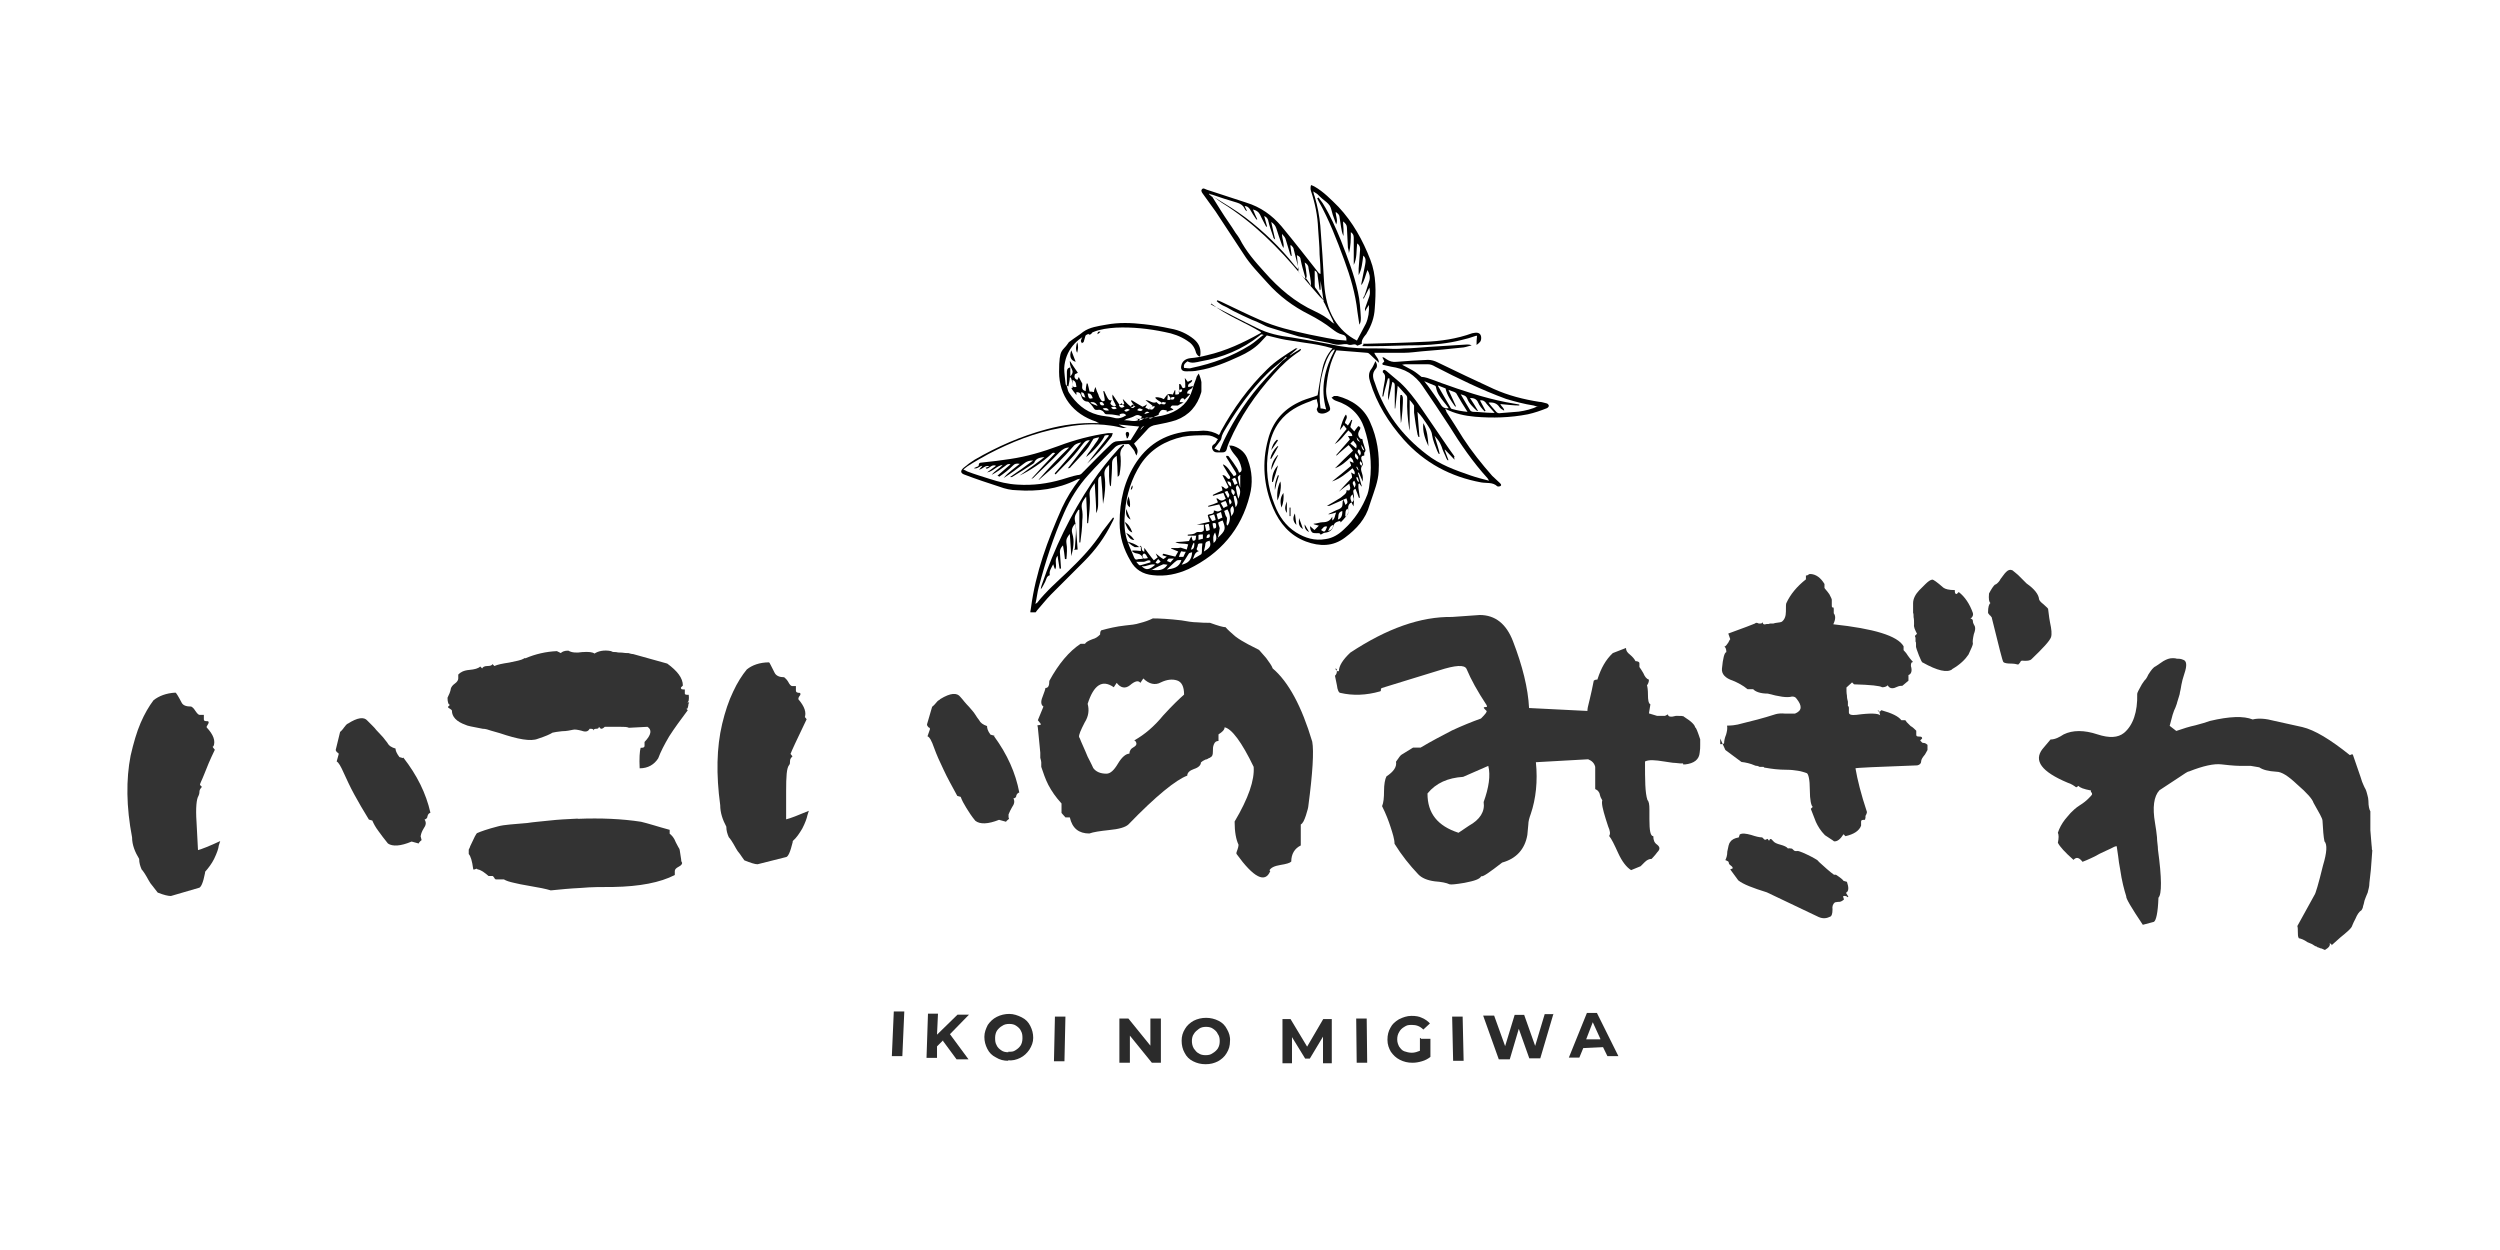 <?xml version="1.0" encoding="UTF-8"?>
<svg xmlns="http://www.w3.org/2000/svg" version="1.1" xmlns:xlink="http://www.w3.org/1999/xlink" viewBox="0 0 1024 512">
  <defs>
    <style>
      .cls-1 {
        fill: none;
      }

      .cls-2 {
        clip-path: url(#clippath-1);
      }

      .cls-3 {
        fill: #2b2b2b;
      }

      .cls-4 {
        fill: #333;
      }

      .cls-5 {
        fill-rule: evenodd;
      }

      .cls-6 {
        clip-path: url(#clippath-2);
      }

      .cls-7 {
        clip-path: url(#clippath);
      }
    </style>
    <clipPath id="clippath">
      <rect class="cls-1" x="392.8" y="131.3" width="99.3" height="119.5"/>
    </clipPath>
    <clipPath id="clippath-1">
      <rect class="cls-1" x="491.3" y="75.6" width="72.6" height="68.1"/>
    </clipPath>
    <clipPath id="clippath-2">
      <rect class="cls-1" x="560.3" y="146.4" width="74" height="53.1"/>
    </clipPath>
  </defs>
  <!-- Generator: Adobe Illustrator 28.7.1, SVG Export Plug-In . SVG Version: 1.2.0 Build 142)  -->
  <g>
    <g id="_レイヤー_1" data-name="レイヤー_1">
      <g id="_レイヤー_1-2" data-name="_レイヤー_1">
        <g class="cls-7">
          <path class="cls-5" d="M465,171c.4.2,1,.6,1.4.6,4.1-.4,8.4-.8,12.3-2.1,4.9-1.8,8.2-4.9,9.7-9.9.4-1.6,1-3.1,1.6-4.7,0-.6.6-1.2,1-1.9,1.2,2.7,1.6,5.3,1,7.8-1.6,5.4-4.9,9.3-10.3,11.3-2.5.8-5.3,1.4-8,1.9-1.6.2-2.9.8-3.9,2.1-1.8,1.9-3.5,3.9-5.3,5.6,1.6,2.3,1.8,2.9,1,4.9-.4-.6-.6-1.2-.8-1.8-.6-1-1.4-1.8-1.9-2.5-.2-.2-.6-.6-1-.4-2.1,0-4.1,0-5.6,1.8-3.5,3.5-7,7-10.3,10.7-4.3,4.7-7.6,10.1-10.1,15.8-4.3,9.7-7.6,19.9-10.3,30.2-.6,2.1-.8,4.5-1.4,7,.4-.4.8-.4.8-.6,3.7-4.7,8.2-8.6,12.5-12.7,5.3-5.1,10.3-10.3,14.2-16.5,1.4-1.9,2.9-3.7,4.3-5.6,0,0,.2,0,.4.2-.2.6-.4,1.2-.8,1.8-2.9,6-6.8,11.3-11.5,16l-13.4,13.4c-2.1,2.1-3.9,4.5-5.8,6.6-.6.8-1.2,1.9-2.1,1.6-1.2-.6-.4-1.8-.4-2.7,1.9-14.4,6.8-27.6,12.7-40.9,1.9-4.1,4.3-8,7.4-11.9-.8.2-1.2.2-1.4.4-7.8,3.9-16.2,4.9-24.5,4.3-2.3,0-4.9-.6-7-1.4-4.9-1.6-9.5-3.1-14.2-4.9-1.9-.6-2.1-1.6-.6-2.9,1.4-1.2,2.9-2.3,4.5-3.3,9.3-5.4,19.1-9.7,29.6-12.5,6.6-1.8,13.4-2.7,20.4-2.5h1c-.6-.2-1-.4-1.2-.6-9.5-3.1-15.2-10.5-15.2-20.4s1.4-8.2,3.7-11.7c.2-.4.4-.6.8-.8,1.8-1.4,3.7-2.5,5.4-3.9,2.7-1.9,6-2.3,9.3-2.9,5.3-1,10.3-.8,15.6-.2,3.7.4,7.2,1,10.9,1.8,3.5.6,6.8,2.1,9.5,4.3,1.9,1.6,2.9,3.5,2.7,6.2,0,.2,0,.6-.4,1-1-.6-1.4-1.4-1.6-2.3-.6-1.9-1.8-3.3-3.5-4.3-2.7-1.8-5.8-2.9-9.1-3.5-6.6-1.4-13.4-2.1-20-1.8-3.1.2-6.4.6-9.3,1.8h0c-7,2.3-11.5,7.8-11.9,14.8,0,2.1.4,4.5.6,6.6,0,.2.4.4.4.6.4,1,.4,2.1,1,2.9,2.9,4.3,6.4,7.6,11.7,9,2.1.6,4.5.6,6.6,1.2,1.9.6,3.5,0,5.1-1-.8-1-1.8-.8-2.7-.4,0,.4.2.6.2.6-1.6-.2-2.9-.6-4.5-.6s-1.6,0-2.1-.8c-.8-1-1.8-1.2-2.7-1-.8,0-1,0-1.4-.6s-.8-1.2-1.4-1.8c-.4-.4-.8-1-1.2-1-1.6,0-2.3-1.2-2.7-2.5-.2-1-.8-1.4-1.9-1.4v1.2c-.8-1-1.6-1.9-2.1-2.9,0,0,.6,0,.6-.2,0-1.4-.2-2.7-.8-4.1h-.4c0,1.2-.4,2.5-.6,3.7-.2,0-.4-.2-.6-.4v-5.3c0-.8,0-1.9,1.4-2.1v3.7c1-1.2,1.2-1.9.6-3.1-.6-1-.8-2.1-.8-3.3,1,1.6,2.1,3.1,3.3,4.9-.4.2-.8.4-1.2.6-.4,1-.2,1.9,1,2.3.2-.4.4-.8.6-1.2.4,1,1,1.8,1.4,2.7v.6c-.2,1.4,0,2.1,1.4,2.5,0-1,.2-2.1.4-3.1h.4c.2,1,.6,2.1.8,3.3.6,0,1,0,1.8.2,0-.6.2-1.2.6-2.1.4,1.4.8,2.3,1.2,3.1.2.8.6,1.6,1,2.1.4.8,1,.8,1.6.4,0-1.4-.4-2.5-.6-3.9h.4c.4.8.8,1.8,1.2,2.5s.8,1.6,1.9,1.2c-.4.6-.4,1-.6,1.4.5.9,1.3,1.2,2.3,1-.4-1.6-1.8-2.7-1.4-4.7,1,1.6,1.9,2.7,2.9,4.3.6,0,1.2,0,1.9-.4-.2-.8-.4-1.4-.6-1.9h.2c.8.8,1.6,1.8,2.5,2.5.8.8,1.4.8,1.9,0-.4-.6-.8-1.2-1.2-1.8,0,0,0-.2.2-.4,1.6,1,2.9,1.8,4.5,2.7.6-.2,1.2-.6,1.9-1-.4.6-.6,1-.8,1.4.6.2,1,.4,1.6.8.4-.6.8-1,1.4-1.6-1-.8-1.8-1.4-2.9-2.3,1.8,0,2.9,1.6,4.5.8.4.4.8.8,1.2,1,.2,0,.6-.2,1.2-.6-.6-.4-1.2-.8-1.6-1s-.8-.6-1.2-1v-.4c.6,0,1.2,0,1.8.2.6,0,1,.4,1.6.6.6-.8,1-1.4,1.6-2.1,0,.8,0,1.6-.2,2.3.9.3,1.4.1,1.6-.4-.6-.8-1-1.4-1.4-1.9.6,0,1.4,0,2.1.2.2-.6.6-1.2.8-1.8h.2v1.8c1.4,0,1.6,0,1.6-1v-3.3c1.4-.2.6,2.5,2.5,1.4,0-1.2,0-2.3-.2-3.9.4.6.8,1,1.2,1.6.6-.2,1.2-.6,1.8-.8.2,1.4-2.1,1.2-1.6,2.9.6,0,1.2-.2,1.9-.4,0,1.6-2.5,1.2-2.3,3.1.4,0,.6,0,1.2.2l-2.3,2.3s-.4-.6-.6-.6c-1,0-1.2.8-1.4,1.6.4,0,1,0,1.6.2-1,.4-1.8.8-2.3,1.2h-2.3c-.2,0-.6.4-.8.8.4.2.8.6,1.2.8,0,0,0,.2-.2.2-.8.2-1.6.4-2.5.8v-.6c-2.1-.4-2.3-.4-3.3,1.4v.4c-1,.4-1.9.8-2.9,1.4-.2,0-.6.2-.6.2-1.6-1-2.5,0-3.7.6-.2,0-.6,0-1,.2.4-.6,1-1,1.4-1.6-1-.6-1.8-1-2.9-.4-1,.6-1.9.8-3.1,1.2-.4,0-.6.4-1.4.6,2.3,0,4.1.8,5.8,0l-.4-.8ZM461.3,175.1v.2h-1.4c-1.8-.4-3.3-.8-5.1-1-6.8-1-13.8-.4-20.4,1-10.5,1.9-20.2,5.8-29.6,10.7-2.9,1.6-5.6,3.1-8.4,4.9-.6.4-1,.8-1.8,1.4.8.4,1.2.6,1.6.8,3.1,1.2,6.2,2.1,9.3,3.1,3.7,1.2,7.4,2.1,11.3,2.3,6.2.4,12.3-.4,18.1-2.1,2.1-.6,4.3-1.4,6.4-1.8,1,0,1.6-.4,2.1-1,3.7-3.7,7.4-7.6,11.3-11.3,1-1,1.9-1.6,3.3-1.6s3.3-.4,5.1-.4c1.2-1.8,2.3-3.7,3.5-5.6-2.9-.2-5.4-.6-8.4-.8,1.2.6,2.1,1,3.1,1.4l-.2-.2ZM445.5,161.2c.4,2.1.6,2.3,2.1,1.9-.4-1.4-1.1-2.1-2.1-1.9ZM439.3,155.6c0,2.9,0,3.1,1.6,2.9-.2-1,0-2.3-1.6-2.9ZM449.6,166.3c-.6-1.2-1.5-1.7-2.5-1.6-1,.1-.2.6,2.5,1.6ZM442.8,160.7c.1,1.4.7,2.1,1.8,2.1-.6-.8-.2-2.1-1.8-2.1ZM459.5,165.1c-.4.4-.8.6-1.2,1,.8,1.2,1.4,1,2.3.4-.4-.4-.8-.8-1.2-1.4h0ZM470.8,167.5c1.4.8,1.8-.4,2.3-1-.8-.3-1.6,0-2.3,1ZM479.4,163.6q1.8.4,1.6-1c-.8,0-1.6,0-1.6,1ZM465.8,168c1,.5,1.8.5,2.3-.2-.8-.4-1.6-1-2.3.2ZM455.1,166.9c.6.8,1.4.9,2.3.4-.6-1-1.4-.8-2.3-.4ZM451.7,167.3c.5.8,1.4,1,2.5.8-.6-1.2-1.6-1-2.5-.8ZM465.2,166.7c-.4-.4-.8-.6-1.4-1-.2.4-.6.6-.8.8.6.8,1.2.8,1.9,0l.2.2ZM452.3,165.9c-.4-1-1-1.6-1.9-1,.2,1,.8,1.4,1.9,1ZM484.2,159.5c-1,0-1.4,0-1.4,1.2.8,0,1.4,0,1.4-1.2ZM470.8,169c-.8-.6-1.5-.5-2.1.6.8-.2,1.4-.4,2.1-.6ZM462.8,167.9c-1.2-.8-1.6-.2-2.3.2.8,1,1.4.2,2.3-.2ZM477.6,164.9c-.8,0-1.6-.8-1.9.6.8,0,1.4.6,1.9-.6ZM467.1,176.2c.6-.8,1.2-1.4,1.6-1.8-.8.3-1.3.8-1.6,1.8"/>
        </g>
        <path class="cls-5" d="M466.7,224.1s.4-.4.4-.6c1,.6,0,2.1,1.6,2.5v-1.6c1.4,1.8,2.5,3.5,3.9,5.1.6-.4,1-.8,1.6-1.2-.4-.6-.6-1.2-.8-1.6h0c1,.8,1.9,1.6,3.1,2.3.4-.2.6-.4,1.4-1-.6-.2-1.2-.4-1.8-.6,0,0,.2-.4.4-.6,1.6.4,3.1.8,4.9,1.2.4-.8.8-1.4,1.2-2.1-1-.4-1.9-.8-2.9-1.2v-.2h2.7c.4,0,1-.2,1.2-.2.8.2,1.6.6,2.5.8.2-.8.4-1.6.6-2.1-1.9-.6-3.7,0-5.3-1,1.9,0,3.9-.2,5.6-.4.2-.6.6-1.2,1-1.9.2.8.4,1.4.6,1.8,1.6,0,1-1.2,1.4-2.1h-3.5v-.4c1.2-.2,2.3,0,3.3-.8s2.3.4,3.3-1v-2.3h-2.9c1.9-.4,3.5-.8,5.3-1.2-.4-1-.6-1.8-.8-2.7.8-.8,2.7,0,2.5-1.9.6,0,1,.4,1.6.4s1-.4,1.6-.6c-.4-.8-.6-1.6-1-2.3-1.6.4-2.9.6-4.5,1v-.4c1.4-.4,2.5-.8,3.9-1.4,0-.6-.4-1-.6-1.6h.6c1,1,1.9,1.2,3.3,0-.4-.6-.6-1.4-1-2.3-1.6.4-2.9.8-4.3,1.2v-.4c1.2-.6,2.5-1.2,3.9-1.8,0-.6-.2-1-.4-1.8.4.2.6.4.8.4.6.6,1.2,1.2,2.1,0-.8-1.6-1.6-3.1-2.5-4.9,1.4,0,1.6,1.2,2.5,1.6.6,0,.8-.4.6-1-.6-1-1.4-2.1-1.9-3.1-.4-.6-.8-1.2-1-1.9,1.2.4,1.9,1.4,2.5,2.1.6,1,1.4,1.8,1.9,2.7,1-.2,1.4-.6.8-1.6-1-1.6-1.9-3.1-2.9-4.7-.4-.6-.8-1.2-1-1.6,0,0,0-.2.2-.4.4,0,.8,0,1,.4,1.2,1.6,2.3,3.1,3.3,4.7.4.6.6,1.2.8,1.8,1-.2,1.2-1,1-1.9-.4-1.9-1.2-3.7-2.5-5.1-1-1.2-1.9-2.3-2.5-4.1.8,0,1.2,0,1.8.2,2.9,1,4.9,2.9,5.8,5.6,1.8,4.7,2.1,9.7.8,14.6-3.5,14-12.1,23.9-25.1,30.2-4.7,2.1-9.5,3.1-14.6,2.5-4.1-.4-7.2-2.3-9.1-5.8-2.9-4.9-4.5-9.9-4.5-15.6,0-9.1,1.9-17.5,7-25.1,5.3-7.8,12.7-11.7,22-12.5,1.8,0,3.5,0,5.3-.2,2.3,0,4.5.6,6.4,1.8.4-.6.6-1,.8-1.6,5.1-9.3,11.3-17.9,18.9-25.3,3.5-3.5,7.6-6,11.7-8.6h.8c-1.2,1-2.1,1.8-3.1,2.7v.2c1.4-1,2.9-1.8,4.3-2.7l.2.4c-.2.2-.4.4-.6.6-3.9,2.5-7.4,5.8-10.5,9.3-7.6,8.4-13.8,17.5-18.3,27.8-.4,1-.8,1.9-1,2.9-.2.8-.6,1.4-1.8,1.4h-2.3c-1,0-1.6-.6-1.9-1.6-.2-1,.2-1.4,1-1.9.6-.4.8-1.4,1.4-1.9-1.6-1-2.9-1.6-4.7-1.6-3.3,0-6.4,0-9.7.6-7.2,1.6-13.2,5.1-17.3,11.3-3.7,5.8-5.8,12.3-6.4,19.3-.4,4.3-.4,8.6,1.2,12.7.6,1.9,1.6,3.7,2.3,5.6s1.2,1.4,2.1,1.2c.6,0,1.2,0,1.8-.2-.4-1.2-1.2-1.9-2.5-2.1-.6,0-1.4-.4-1.9-.8v-.4c1.2,0,2.1,0,3.5.2v-1.8h0ZM505.3,202.9c.8-1.2.6-1.8-.8-2.7-.4,1.2,0,1.9.8,2.7,0,1.6.6,3.1.8,4.9,1.4-1.8.6-3.3,0-4.7h-.8v-.2ZM525.1,147.8c-2.1,1.8-4.3,3.5-6.2,5.4-6.4,6.4-11.7,13.8-16.3,21.4-.8,1.4-1.6,2.5-2.1,3.9-.2.6-.2,1.4-.6,1.9-.8,1.2-1.6,2.1-2.5,3.3.8.4,1.6.8,2.1,1,.6-1.6,1.2-2.9,1.8-4.3,4.5-9.3,10.1-17.7,17.1-25.3,2.3-2.5,4.5-4.9,6.8-7.2l1.8-1.4-.2-.4-1.6,1.6h0ZM498.7,220.4c3.3-3.1,3.5-3.7,2.1-7.2-.6.2-1.2.4-1.8.8,0,.8.4,1.6.6,2.3-.2,1.4-.4,2.5-.8,4.3l-.2-.2ZM491.1,225.7c-1.9.6-1.9,2.1-2.5,3.3,1.2-.6,2.1-1.2,3.3-1.9.2,0,.4-.6.4-1,0-1.2,0-2.3.2-3.5-1,0-1.8-.2-1.9.8,0,.8-1.2,1.8.4,2.3h.2ZM483.9,229.4c-.8,0-1.6,0-1.9.2-1.4,1-2.5,2.3-4.1,3.7,2.7-.4,5.1-.8,6-3.9ZM471.4,233.4c2.7.2,5.1.6,6.8-2.1-.8,0-1.6-.4-2.1,0-1.6.6-2.9,1.4-4.7,2.3v-.2ZM488.3,226.2c-.6.2-1.2.2-1.4.6-1,1.6-1.9,3.1-2.9,4.5,2.7-.6,4.1-1.9,4.3-5.1ZM501.4,209.3c.4.8.4,1.8,1,2.5.4.4,0,1.8,0,2.5s0,.6.4,1c1.2-1.8,1.4-4.1,0-6.6-.4,0-.8.4-1.4.6h0ZM495.5,221.4c-.6.4-1.6.2-1.8,1.4,0,1-.4,1.9-.6,3.1,2.7-1.6,3.1-2.5,2.3-4.5ZM471.2,230.3v-.6c-1-.6-1.9.4-2.7.4h-3.1c1.2,1.4,1.2,1.6,1.9,1.4,1.4-.4,2.7-.8,4.1-1.2h-.2ZM506.8,198.6c-.2.4-.6.8-.6,1.2.2,1.4.6,2.9,1,4.5,1-2.1,1.2-3.9-.4-5.6h0ZM473.2,231.3c-2.1-.6-3.5,1-5.6.6,1.8,1.8,3.1,1.6,5.6-.6ZM508.2,194.7s-.4,0-.4-.2c-.2.4-.8.6-.8,1,.2,1.4.6,2.7,1,4.3h0v-4.9l.2-.2ZM498.8,212.8c.8-.2,1.2-.6,1.9-.8-.2-.8-.4-1.6-.6-2.3-.8.4-1.2.6-1.8.8.2.8.4,1.4.6,2.3h-.2ZM504.9,207.2c-1.8,1.4-.4,2.9-.6,4.3,1-1.2,1.6-2.5.6-4.3ZM495.5,217.1c0-.8-.2-1.6-.4-2.5-.6,0-1.2.2-1.6.4.2,1,.4,1.6.6,2.5.6,0,.8-.2,1.4-.4ZM500,206c.4.8.8,1.4,1.2,2.1.6-.4,1-.6,1.6-.8-.2-.8-.4-1.4-.8-2.1-.6.2-1.2.4-1.9.8h0ZM497.7,218.1c-1,1.4-.8,2.7-.6,4.3,1.6-1.2,1.2-2.7.6-4.3ZM495.3,211.3c.4.8.8,1.4,1.2,2.1.4,0,.8-.2,1.4-.4,0-.8-.4-1.6-.6-2.3-.6.2-1.2.4-1.9.6h0ZM483.7,226c-.4.8-.6,1.4-.8,2.1h1.8c.4-.8.6-1.4,1-2.1-.8,0-1.2,0-1.8-.2l-.2.2ZM490.9,219.2v1.9c.6,0,1.2-.4,1.8-.4v-1.8c-.6,0-1.2,0-1.8.2h0ZM504.7,196.3c.4.8.6,1.6,1,2.3.4-.2.8-.4,1.2-.6-.4-.8-.6-1.6-1-2.3-.4,0-.8.4-1.4.6h.2ZM470.2,228.6c-.6-.8-.6-1.6-1.6-1.9-1,.6-.6,1.4-.2,2.1.6,0,1,0,1.8-.2h0ZM487.8,225.1c.9,0,1.4-.7,1.4-2.1s-.5-.7-1.4,2.1ZM501.6,201.5c.6,1,1,1.8,1.4,2.5,1.2-1.4,0-1.9-.2-2.9-.4,0-.6.2-1.2.4h0ZM480.7,228.8h-1.9c-.4,0-.6.6-.8,1,.6.2,1,.4,1.4.6.4-.4.8-1,1.6-1.8l-.2.2ZM496.7,214.4c0,.8.2,1.4.4,2.1,1.4,0,1-1,1-1.6s-.4-.8-1.2-.6h-.2ZM494.2,220.4c1.2,0,1.6-.5,1.2-1.6-.8,0-1.2.5-1.2,1.6ZM474.5,228.8c-.4.6-.8,1-1.2,1.6,1,1,1.6,0,2.1-.4l-1-1v-.2ZM503.7,204.2c-.8,1,0,1.8,0,2.5,1-.8,1-1,0-2.5ZM502.7,197.2c.4,1.2.9,1.9,1.6,2.1,0-1.6-.2-2.1-1.6-2.1"/>
        <g class="cls-2">
          <path class="cls-5" d="M551.4,139.8c.4-1.6-.4-2.5-1.4-2.7-1.8-.4-3.1-1.4-4.3-2.3-2.9-2.3-6.2-4.3-9.5-6-6.6-3.3-12.3-7.6-17.1-13-3.3-3.7-7-7.4-9.7-11.7-3.9-5.8-7.6-11.7-11.5-17.5-1.6-2.3-3.3-4.5-4.9-6.8-.4-.6-1.2-1.4-.8-2.1.6-1,1.4-.2,2.1,0,5.4,1.8,10.7,3.5,16.2,5.3,5.8,1.8,10.5,5.1,14.4,9.7,5.3,6.4,10.3,12.8,15.4,19.3,0,0,.2,0,.6.2,0-2.7-.2-5.3-.4-8,0-3.5-.4-7-.6-10.5-.2-5.3-1.2-10.3-2.9-15.4q-.4-1.2,0-2.5c.6.2,1,.4,1.4.6,3.7,2.1,6.8,5.3,9.9,8.4,5.8,6.2,9.9,13.6,13,21.6,2.5,6.4,2.3,13.2,1.8,20-.2,3.7-1.4,7-3.3,10.1,0,.2-.2.4-.4.6-1,1.2-1.8,2.3-1.6,3.7-.8.4-1.2.6-1.9.8-1-1.2-2.1,0-3.5-.4-1.2-.6-2.7,0-4.1,0s-2.7-.4-4.1-.8c-1.4-.2-2.7-.6-4.3-.8-1.4-.2-2.7-.6-3.9-1-1.4-.2-2.7-.6-4.1-.8-1.4-.4-2.7-.8-3.9-1.2-1.4-.4-2.5-.8-3.9-1.2-1.4-.4-2.5-.8-3.9-1.2-1.4-.4-2.5-1-3.7-1.6s-2.5-1.2-3.7-1.6c-1.4-.6-2.5-1.2-3.9-1.8-1.2-.6-2.5-1.2-3.7-1.8-1.2-.6-2.3-1.4-3.5-1.9s-2.3-1.2-3.3-2.1c0,0,0-.2.2-.4.6.2,1.2.4,1.6.6,5.3,2.5,10.5,5.1,15.8,7.4,6.4,2.9,13.4,4.5,20.2,6,3.3.6,6.6,1.4,9.9,1.9,1.8.4,3.5.4,5.4.6l-.2.2ZM534.9,113.9c.8,1.2,1.6,2.1,2.1,3.3,0-2.5-.6-4.9-1-7.2,0-1.2-.6-1.9-1.6-2.5.4,1.8.6,3.5.8,5.3,0,.6,0,1.2-.6,1.4,0-.4,0-1-.2-1.4-.6-2.1-1.2-4.1-1.6-6.2-.2-1.2-.2-1.4-1.6-2.1h0c.2,2.1.4,4.1.6,6.2v.6c.8,1,1.8,1.9,2.5,2.7h.4ZM496.1,81c.6-1,1.2-.2,1.6,0,4.1,2.5,8.4,5.1,12.3,8,7.6,5.8,14.4,12.3,20.4,19.9.4.4.8,1,1.6,1.6-.8-3.1-1.4-5.8-2.1-8.4,0-.6-.6-1.2-1-1.6h-.4l.6,4.3h-.4c0-.4-.4-.8-.4-1.2-.6-1.8-1-3.5-1.6-5.3-.2-1-.8-1.6-1.6-2.5,0,2.1,1,3.9.6,5.8-.2-.4-.4-.8-.6-1.2-.8-2.3-1.6-4.5-2.3-6.8-.4-1.2-1-1.9-2.1-2.7.6,2.5,1,4.9,1.6,7.2-.6-.4-.8-.8-.8-1.2-.8-2.3-1.6-4.5-2.1-6.8-.3-.8-.8-1.3-1.6-1.6.4,1.4.8,2.9,1.2,4.3h-.4c-.8-1.6-1.8-3.3-2.5-4.9-.6-1.2-1.6-1.8-2.9-2.1.6,1.6,1.2,2.7,1.8,4.1h-.4c-1-1.4-1.9-2.9-2.7-4.3-.6-.8-1.2-1.2-2.1-1.2.4.8.8,1.6,1,2.1-.6-.2-.8-.6-1-1-.6-1.4-1.8-2.1-3.1-2.5-3.5-1-6.8-2.1-10.3-3.3-.4,0-.8-.2-1.2-.4v.2c.4.4.8.8,1.4,1.2,1.2,1.9,2.3,3.7,3.5,5.6,1.9,3.1,4.1,6,6,9.1.6.8,1.2,1.6,1.6,2.3,2.7,5.3,6.4,9.5,10.3,13.8,5.8,6.6,12.5,12.3,20.6,16,2.5,1.2,4.9,2.5,7,4.5,0,0,.4.2,1,.6-.4-.6-.6-.8-.6-1.2-1-2.1-2.1-4.3-3.1-6.4-.2-.6-.6-1-.8-1.6v-.4c-.4-2.7-.8-5.3-1.2-8h0v3.7h-.4c-.2-1.9-.6-3.9-.8-5.8,0-1-.4-1.8-1.2-2.1v5.6c0,.8,0,1.4.6,1.9,1.2,1.6,2.1,3.3,3.3,4.9-.6-.6-1.4-1.2-1.9-1.8-2.3-2.7-4.9-5.6-7.2-8.4-9.5-11.5-20-22-32.9-30-1-.6-1.9-1.4-2.9-2.1-.2-.2-.6-.4-1-.4l-.2.2ZM558.8,122.3h-.4c0-.4,0-.6.4-1,.8-2.1,1.4-4.3,2.1-6.4.4-1.4,0-3.1-.8-4.3-.8,2.1-1.2,4.5-2.5,6.2v-.6c.6-2.7,1-5.3,1.6-8,.2-1.2.4-2.5-.8-3.5-.4,2.9-.6,5.6-1.9,8v-2.7c.2-2.5.4-5.3.6-7.8,0-1-.2-1.8-1.2-2.5-.4,3.1,0,6-1.4,8.8v-10.7c0-1,0-1.9-1.2-2.7,0,2.9,0,5.8-.8,8.6,0-.8-.2-1.6-.4-2.3l-.4-8.2c0-1-.6-1.8-1.6-2.5,0,1.2.2,2.1.2,3.1v2.9c-.6-1.2-.8-2.5-1-3.7-.2-1.4-.4-2.5-.6-3.9,0-1-.6-1.6-1.6-2.3,0,1.8,1,3.3.2,5.1-.6-1.6-1-2.7-1.4-3.9s-.6-2.7-1.2-3.7c-.8-1.2-1.9-1.9-3.1-2.9-.6-.6-1.4-1.2-1.9-1.8-.4-.4-1-.6-1.8-1.2.2,1,.4,1.6.6,2.1,1.2,3.9,1.9,8,2.3,11.9.6,8,1.2,16.2,1.6,24.1.4,5.1,1.4,9.9,4.1,14.4,2.3,3.7,5.3,6.6,9.3,8.6,1.2-2.3,2.5-4.7,3.7-7,1-2.3,1.4-4.9,1.2-7.6-.6,1-1.2,1.8-1.6,2.7v-1.2c.6-1.8,1.2-3.5,1.8-5.1.4-1.2.2-2.3,0-3.5-.8,1.6-1.6,3.1-2.3,4.5"/>
        </g>
        <path class="cls-5" d="M495.7,124.6c.4,0,.8.4,1.2.6,6,3.1,11.9,6.2,17.9,9.1,4.5,2.3,9.3,3.3,14.2,3.9,5.1.8,10.3,1.8,15.4,2.7,5.1,1.2,10.3,1.8,15.8,1.8s7,0,10.5.2c1.6,0,2.9,0,4.5-.2,3.3,0,6.6-.4,9.9-.6,5.3-.4,10.5-.6,15.8-1,.6,0,1.2,0,1.9.4-1.2.2-2.1.6-3.3.8-5.6.6-11.5,1.2-17.1,1.6-2.3.2-4.9.6-7.2.6h-12.3c.6,1.6,1.9,2.3,1.9,4.1-1.2-1.2-2.3-2.1-3.5-3.3-.4-.4-.8-.8-1.4-.8-4.1-.4-8.2-.6-12.5-1-1.2,2.3-2.3,4.9-2.9,7.6-.6,2.3-1,4.9-1.2,7.2-.4,2.7.2,5.3,1.2,7.8.6,1.6.4,2.1-.8,2.7-1.4.8-3.1.8-3.9,0-.2-.4-.6-1.2-.4-1.4,1-1.4,0-2.5,0-3.9-1,.2-1.8.4-2.5.8-5.1,1.8-9.5,4.1-12.8,8.4-2.5,3.3-3.9,7.2-4.5,11.3-1.4,7.8-.4,15.6,2.5,22.8,1.8,4.7,4.5,8.6,8.8,11.3,3.7,2.3,7.6,3.5,12.1,2.7,2.9-.4,5.3-1.9,7.4-3.9,4.5-4.1,7.6-9,9.7-14.4.6-1.8.8-3.5,1-5.4,1-7.4,0-14.8-2.3-21.8-1.9-5.6-5.8-9.3-11.5-11.1q-1.2-.4-1.9-1.4c.4,0,.6-.4,1-.6h1.4c6,1.6,10.9,4.9,13.4,10.7,2.9,6.4,3.9,13.2,3.5,20.2-.2,4.1-1.8,8-3.1,11.9-.2.6-.4,1.2-.6,1.8-1.6,5.8-5.4,9.9-10.1,13.4-4.9,3.7-10.3,3.7-16,1.6-6.6-2.5-10.7-7.4-13.4-13.6-3.9-9.1-4.7-18.7-2.1-28.2,1.8-7,6-12.1,12.5-15.2,1.9-1,4.1-1.6,6.2-2.3.6-.2,1.2-.4,1.6-.6.6-3.5,1-6.8,1.8-10.1.6-3.3,1.9-6.4,4.3-9.1-3.9-1.2-7.6-1.8-11.3-2.3-2.5-.4-5.3-.8-7.8-1.2-2.5-.4-5.1-1.2-7.8-1.8-1,1-1.9,2.1-2.9,3.1-2.3,2.3-5.3,4.1-8.2,5.4-5.4,2.5-11.1,4.9-16.9,5.8-1.6.4-3.3.4-5.1.4s-2.3-1-1.9-2.5c.4-1.8,1.9-2.7,3.7-2.9,2.3-.2,4.5-.6,6.8-1.2,7.8-1.8,14.8-5.1,21.8-9l.4-.4c-6.6-4.1-14.2-6.8-20.4-11.7,0,0,0-.4.2-.4l-.4.6ZM517.7,137.5c-.8-1-1.4-.4-1.8,0-7,5.6-15.2,9-24.1,10.5-1.8.4-3.7,1-5.4,0-.8.6-1.8,1.2-1.4,2.7,1,0,2.1.4,3.1,0,8.6-1.8,16.5-4.7,23.9-9.3,1.9-1.2,3.7-2.9,5.6-4.3v.4ZM546.5,143.1c-1.2.6-1.9,1.8-3.1,4.3-2.5,6.4-3.5,12.8-2.5,19.9.8,0,1.4.2,2.3.4-2.5-8.8-.6-16.7,3.5-24.3"/>
        <g class="cls-6">
          <path class="cls-5" d="M566.2,148.8c.2-.2.6-.4.8-.8-.2-.4-.4-1-.8-1.6h.6c.4.2.8.6,1.2.8,1.2.8,2.5,1.2,4.1,1,4.3-.4,8.6-.6,12.8-.8,1.4,0,2.7.4,3.9,1,7.6,3.7,15.4,7.4,23,10.9,6,2.7,12.3,4.3,18.7,5.3,1,0,1.9.4,2.9.6.4,0,1,.6,1,1s-.4.8-.8,1c-2.5,1-5.1,1.9-7.8,2.5-7.2,1.4-14.4,1.6-21.6,1-4.3-.4-8.2-1.2-12.3-3.3.4.6.4,1,.6,1.4,2.3,3.5,4.5,7,6.8,10.7,3.5,5.4,7.6,10.5,11.9,15.4,1,1,2.1,1.9,3.1,2.9.4.4.8.8.4,1.2-.2.2-1,.4-1.4.2-1.9-1.8-4.3-1.2-6.6-1.6-12.5-2.3-23.2-8-31.7-17.5-6.2-7-11.1-14.8-13.8-23.7-.6-1.9-.8-3.7.6-5.4.6-.8,1-1.9,1.6-3.1.8,1.4.8,2.5,0,3.3-1.6,1.9-1,3.9-.2,5.8,3.9,11.9,11.1,21.4,21,29,5.4,4.3,11.9,6.6,18.3,8.8,2.3.8,4.7,1.4,7.4,2.1-.4-.6-.4-.8-.6-1-6-6.6-11.1-14-15.8-21.6-3.5-5.4-7.2-10.9-10.9-16.3-1.4-2.1-3.3-3.9-5.4-5.3-2.3-1.4-4.7-2.1-7.4-2.5-1.2-.2-2.3-.6-3.5-.8v-.6.2ZM630,166.5c-.6,0-1.2-.2-1.8-.4-3.9-.6-7.6-1.6-11.3-2.7-10.1-3.7-19.7-8.4-29-13.2-1-.6-1.9-1-3.1-1h-8.6c-.6,0-1.2,0-1.9.2,1.8,1,3.1,1.6,4.3,2.3,1.4.8,2.5,1.8,3.7,2.7.8,0,1.6.2,2.3.4,1.9.6,3.9,1.4,5.8,2.1,8.6,3.1,17.3,6,26.3,7.8,1.9.4,3.7.6,5.6,1v.4c-2.5,0-5.1-.4-7.8-.6.6,1.2,1.6,1.6,1.6,2.7-.8-.4-1.4-.8-1.9-1.4-1-1.6-2.5-2.1-4.5-1.9,1,1.4,1.9,2.3,2.9,3.5.6.8,1.2,1,2.1.8,2.5-.2,4.9-.4,7.4-.6,2.7-.4,5.4-1,8-2.3l-.2.2ZM589,158.1c1.8,3.1,3.5,6,5.1,8.8,0,.2.4.6.6.6,2.1.6,4.3,1,6.4,1.2-1.6-2.5-3.1-4.9-4.5-7.4,0-.2-.4-.4-.6-.6-.8-.4-1.8-.6-2.7-1,1.2,2.5,2.1,4.7,3.1,6.8h-.4c-1.6-2.3-3.3-4.5-3.9-7.4-.8-.4-1.8-.6-2.9-1.2l-.2.2ZM605.3,168.2l-.2.2c-1.6-1.4-3.5-3.3-4.1-5.1-.6-1.4-1.6-1.4-2.7-1.8,1.4,2.3,2.7,4.7,3.9,6.6.2.4,1,.6,1.4.6,2.3,0,4.9.4,7.2.4h1.4c-1.2-1.4-2.3-2.5-3.3-3.7-.6-1-1.4-1.6-2.7-1.4.8,1.6,1.6,2.9,2.3,4.3,0,0-.2,0-.4.2-1.2-1.2-2.1-2.3-2.7-3.7s-1.8-1.8-3.3-1.8c1.2,1.9,2.3,3.5,3.3,5.3v-.2ZM583.3,156c.6.8,1,1.4,1.4,1.8,1.8,2.5,3.7,5.1,5.4,7.8.8,1.4,1.8,1.8,3.3,1.6-.8-1-1.4-1.9-2.1-2.7-1.4-1.8-2.7-3.5-3.1-5.8,0-.4-.4-.8-.6-.8-1.4-.6-2.5-1-4.3-1.8"/>
        </g>
        <path class="cls-5" d="M557.2,174.9c0,.4,0,1-.4,1.4-.8,1.4-.6,2.5.6,3.5h.6c.2,1,.4,1.9.8,2.9.2,1,1,1.8,0,2.7v1.2c-1,0-1.4.6-1.2,1.4,0,.4.4.8.4,1.2s.4,1,.2,1.2c-1.6,1.8,0,3.3,0,5.1v1.8c-.6-1.2-1-2.5-1.6-3.7h-.4l1.6,5.6h-.2c-.2-.4-.6-.8-.8-1.2,0,0-.4.2-.4.4v1.4c.2,1.4.4,2.7.6,4.1h-.4c-.4-1.2-.8-2.3-1.4-3.7-1,.4-1,1-.8,1.8.4,1.8.2,3.3,0,5.4-.4-.8-.6-1-.8-1.6-1,.4-1.4,1.2-1.4,2.3v1.8c0,.6-.6,1.2-1,1.8-.6.8-1.4,1.6-2.1,2.3,0,0,0-.4-.2-.6-1.2.2-2.3.6-2.7,1.9-.4,1.8-1.6,2.7-3.5,2.9-.6,0-1.2.6-1.8.8-.2-.8-1-.6-1.6-.6s-1.6,0-1.9-.4c-.6-.6-.8-1.6-.8-2.5.6.6,1.2,1,1.8,1.6.6-.6,1-1,1.8-1.8-.8-.2-1.6-.4-2.1-.6v-.2c1.2,0,2.5-.6,3.7-.6,1.8,0,3.1-.6,3.9-2.3v1.6c1.2-.8,1-2.1,1.6-3.3-1.2.4-2.1.6-3.1.8v-.2c1.4-.6,2.7-1.4,4.1-1.9,1-.4,1.6-1,1.6-2.1s0-1,.4-1.8c.4,1,.6,1.6.8,2.1,1-.8,1-1,.4-2.7-2.3,1-4.7,2.1-7,3.1h-1c1.8-1,3.3-1.9,4.9-2.9.8-.4,1.4-1,1.9-1.4.8-.6,1.4-1.2,1.2-2.1.6,0,1.2.2,1.2,0,.8-1,0-1.8,0-2.7-1.6,1.2-2.9,2.1-4.3,3.3h0c1.8-1.9,3.5-3.9,5.4-5.8,0-.8-.2-1.4-.4-2.1.6.4,1,.6,1.4.8.4-1.2-.4-1.8-.8-2.5-2.5,2.1-5.1,4.3-8.4,5.4,2.7-2.1,5.3-4.3,7.8-6.4,0-.6-.4-1.2-.6-1.8.6,0,1,.4,1.6.6,0-1-.6-1.8-1.2-2.3-1.9,1.8-3.7,3.5-6.4,4.5,2.5-2.5,4.9-4.9,7.4-7.2-.6-1-1.2-1.6-1.8-2.3-1.8,1.6-3.3,2.7-4.9,4.3l-.2-.2c1.9-2.1,3.7-4.3,5.6-6.4-.2-.6-.4-.8-.8-1.4h1.8c0-1.2-1-1.6-1.6-2.3-1.8,1.9-3.1,4.1-5.6,5.6,1.8-2.3,3.3-4.3,4.9-6.2-.4-.6-.8-1-1.2-1.6-.6.8-1,1.4-1.6,2.1.6-2.5,1.6-5.4,2.5-6.4,1,1.4-.4,2.3-.4,3.5.4.2.8.6,1.2,1,.6-.8,1-1.6,1.4-2.3h.4c-.2,1-.6,1.9-.8,2.9.4.6,1,1,1.6,1.8.6-.8,1-1.4,1.6-2.1h.4l.6.8ZM549.8,209.3c-2.1.6-1.4,2.3-1.8,3.5,1.3-.4,1.9-1.6,1.8-3.5ZM554.1,202.5c-1.2.8-1.2,1.6-.4,3.3,1.6-1,.4-2.1.4-3.3ZM555.5,183.6c.6-1.6-.6-2.1-1.2-3.1-.4.4-.8.8-1.2,1.2.8.6,1.4,1.2,2.3,1.9ZM552,208.3c-1.2.8-.8,1.9-1,3.3,1.8-1,1.2-2.1,1-3.3ZM546.1,215c-1.4.4-1.6,1.6-2.1,2.5,1.3-.3,2-1.1,2.1-2.5ZM543.6,215.7c-1.4-.4-1.8.8-2.5,1.4,1.4,1,1.6,1,2.5-1.4ZM555.3,185.6c-.6.9-.4,1.8.8,2.7.8-1.2-.4-1.8-.8-2.7ZM557,186.7c.6-.9.5-1.8-.4-2.7-1.2,1,0,1.6.4,2.7ZM554.7,199.8c1-1.4.4-2.1,0-2.9-1.4,1,0,1.8,0,2.9ZM557.2,188.9c-.4.6-.3,1.3.4,1.9.8-.8,0-1.4-.4-1.9ZM556.1,195.5h-.6c.2.6.2,1.2.8,1.8h.4c-.2-.6-.4-1.2-.6-1.8h0ZM555.7,179.1c.2,1.4.4,1.4,1.4,1.9-.6-.8-1-1.4-1.4-1.9ZM557.6,182.1c0,1.2.4,1.8.8,2.3h.4c-.4-.8-.6-1.4-1.2-2.3ZM556.3,192.6h.2c-.2-.4-.4-1-.6-1.4h-.4c.2.4.4,1,.8,1.4"/>
        <path class="cls-5" d="M441.4,225.1c-.2-3.7-.6-7.2-.8-10.9-1.2,1.4-1.9,2.5-1.4,4.3,1,3.1.4,6.2-.4,9.3-.2-3.1-.4-6.2-.6-9.1-1,1.2-1.6,2.1-1.4,3.7.4,2.1.2,4.5,0,6.6h-.6c-.2-1.8-.4-3.5-.8-5.6-1.2,1.2-1.4,2.3-1.2,3.7.2,1.9.2,3.9.4,5.8h-.6c-.2-1.8-.6-3.3-.8-5.3-1.6,1.9,0,3.9-1,5.6-.3-.4-.5-1.1-.8-2.1-.8,1.6-1.8,2.9-1.4,4.5-1.4.4-1.4,1.8-1.9,2.7s-1,2.1-1.8,3.1c0-.6.2-1.2.4-1.8,5.1-15,11.9-29,20.6-42,3.3-4.9,7-9.5,10.9-13.8.6-.6,1.2-1.2,1.8-1.6h.4v.4c-1.2,1.2-1.8,2.5-1.4,4.5.2,2.3,0,4.7-.4,7,0,.4-.2.8-.8,1.2,0-2.7-.2-5.6-.4-8.6-1.2.8-1.9,1.6-1.9,3.1,0,2.7-.2,5.4-.4,8.4,0,.4,0,.8-.4,1-.6-2.7-.4-5.6-.4-8.8-1.6,1.4-2.1,2.5-1.9,4.3.6,3.9.2,7.8-.6,11.7-.2-3.9-.4-7.6-.8-11.5-1.2.6-1.2,1.6-1.2,2.3v9.3c0,1.2-.2,2.5-.8,3.7,0-3.9-.4-8-.6-12.3-1.2,1.8-2.3,2.9-2.1,4.9.4,3.9-.2,7.8-.6,11.5h-.4c0-3.5-.2-7-.4-10.9-1.2,1.6-2.1,2.7-1.8,4.7.4,1.8.4,3.5.2,5.1,0,2.9-.4,6-.8,9h-.4v-13.4h-.4c-.8,1.4-1.8,2.5-1.4,4.5.8,3.5.2,7.2,0,10.9,0,.4,0,.6-.4,1h-.2"/>
        <path class="cls-5" d="M595.8,188.3c-1.4-1.4-2.5-2.7-3.9-4.1h-.2l1.6,4.3h-.4c-.4-.6-.6-1-.8-1.6-.6-1.4-1.2-2.5-1.6-3.9-.8-1.9-1-2.3-2.9-4.5.8,2.7,1.6,5.1,2.1,7.4h-.4c-.2-.4-.4-.8-.6-1.2-.8-2.1-1.8-4.3-2.1-6.4-.2-1.9-1.2-3.1-2.1-4.5-1.2-1.8-2.3-3.5-3.9-5.1.2,3.5.6,6.8.8,10.3h-.4c0-.4-.4-.8-.4-1.2-.6-2.9-1-5.8-1.4-8.8v-2.9c-.4-.6-1-1.4-1.8-2.3v13h0c0-.4,0-.8-.2-1.2-.6-4.1-1-8.2-.8-12.3,0-.4,0-1-.4-1.4-1-1.2-2.1-2.3-3.5-3.9-.4,3.3-.6,6.2-1,9.3h-.2v-9.1c0-.8,0-1.4-1-1.8-.6,2.5-1,5.1-1.6,7.6-.6-3.1.8-6,.4-9h-.6c-.6,2.5-1.4,4.9-1.9,7.4h-.4c.2-2.1.6-4.3,1-6.4.2-1.4.4-2.5-.8-3.5v-.6c.6-.8,1-.2,1.4,0,1.9,1.6,3.9,3.3,5.8,4.9,3.1,2.9,5.8,6.4,8.2,9.9,3.9,5.6,7.8,11.5,11.7,17.1.8,1.2,1.6,2.1,2.3,3.3l-.2.2"/>
        <path class="cls-5" d="M604.7,137.5c-2.3.8-4.3,1.4-6.2,1.8-5.4,1.4-11.1,1.9-16.7,2.1-6.6,0-13.4.4-20,.4s-2.5,0-3.5-1h1.4c7.8-.2,15.8-.4,23.6-.8,6.6-.2,13.4-1.2,19.7-3.5.4,0,.8-.2,1.2-.2,1.6-.2,2.5.6,2.5,2.1s-.6,1.9-1.9,2.9c0-1.2,0-2.3.2-3.7"/>
        <path class="cls-5" d="M574.2,161.6c0,.4.4.8.4,1.2.2,1.8-.4,9.5-.8,10.5-.2-3.9-.6-7.8-.2-11.5h.6"/>
        <path class="cls-5" d="M585.1,182.8c-1.4-3.1-2.5-6-2.1-9.5,1.6,2.9,1.9,6.2,2.1,9.5"/>
        <path class="cls-5" d="M523.2,205c-.2-2.7,0-5.3,1.2-7.8.6,1.6,0,5.6-1.2,7.8"/>
        <path class="cls-5" d="M521,197.4c0-2.5.6-4.9,2.5-6.8-.6,2.3-1.4,4.7-2.1,6.8h-.4"/>
        <path class="cls-5" d="M525.7,201.9c.2,2.1,0,4.1-.8,6-.6-2.1-.6-4.1.8-6"/>
        <path class="cls-5" d="M440.6,148.2c-2.1-.6-2.7-2.3-1.8-4.7.6,1.6,1.2,3.1,1.8,4.7"/>
        <path class="cls-5" d="M444.9,136.5c-.4,1.2-.6,2.3-1,3.5,0,.2-.6.4-.8.6,0-.4-.4-.6-.4-1,.4-1.2.8-2.3,1.8-3.3h.4"/>
        <path class="cls-5" d="M463.8,218.1c-1.9-.6-2.3-2.5-3.1-4.3,1.4.8,2.3,2.1,3.1,4.3"/>
        <path class="cls-5" d="M520.3,187.9c.4-1.9,1.4-3.7,2.9-5.1h.4c-1,1.8-1.9,3.5-2.9,5.1h-.4"/>
        <path class="cls-5" d="M466.7,224.1h-1.9c-1.2-.6-2.1-1.4-3.1-2.3,1.8.6,3.5,1,4.9,2.3h0"/>
        <path class="cls-5" d="M523.4,186.7c-1,1.9-1.9,3.9-2.7,5.8,0-2.3,1-4.3,2.5-6h.4"/>
        <path class="cls-5" d="M464.6,221.2c-1.9,0-2.5-1.8-3.3-2.9,1.4.6,2.5,1.6,3.3,2.9"/>
        <path class="cls-5" d="M441.2,140.2c.6,1.4.4,2.9,0,4.3-.8-1.4-.4-2.9,0-4.3"/>
        <path class="cls-5" d="M462.8,207.8c-1.4-1-1.4-1.9-.6-4.5.6,1.6.8,2.7.6,4.5"/>
        <path class="cls-5" d="M523.8,194.9c-.6,1.9-1.2,3.9-1.6,5.8-.2-2.1.4-4.1,1.2-6h.4"/>
        <path class="cls-5" d="M461.3,208.5c.6,1.6,1.2,2.9,1.8,4.3-1.6-.8-2.1-2.1-1.8-4.3"/>
        <path class="cls-5" d="M530.4,210.3c.2,1.6.4,3.1.6,4.7-1.4-1.4-1.6-2.9-.6-4.7"/>
        <path class="cls-5" d="M532.1,212.2c.6,1.8,1.2,3.1,1.6,4.5-1.6-1-1.9-2.1-1.6-4.5"/>
        <path class="cls-5" d="M446.5,135h1.4c-.4.6-.4,1.2-.8,1.6s-.8.6-1,.4c-.6-.2-.4-.8,0-1.2,0-.2.4-.6.6-.8h0"/>
        <path class="cls-5" d="M523.4,180.5c-1,1.4-1.8,2.7-2.7,3.9.4-1.8,1-3.1,2.3-4.3,0,0,.2,0,.4.2"/>
        <path class="cls-5" d="M527.1,205.4v4.7c-1.2-1.6-.6-3.1,0-4.7"/>
        <path class="cls-5" d="M536.2,217.9c-1.4-.6-1.9-1.8-1.8-3.1.6,1,1.2,2.1,1.8,3.1"/>
        <path class="cls-5" d="M463.2,200.7c0-.6.2-1.3.6-1.9q.4,1.2-.6,1.9"/>
        <path class="cls-5" d="M528.2,211.4v-3.5h.4v3.5h-.4"/>
        <path class="cls-5" d="M450.8,135.9c-.4.4-.8.6-1.2,1,0-.2-.2-.4,0-.4,0-.6.4-.8,1.2-.6"/>
        <path class="cls-5" d="M408.5,194.9c1.8-1.6,3.5-3.1,5.4-4.7-1-.4-1.6.2-2.1.6-1.9,1.4-3.7,2.7-5.6,3.7,1.2-1.6,3.1-2.5,4.5-4.1-2.5.4-3.9,2.7-6.4,3.1,1.2-.8,2.3-1.8,3.7-2.7-1.8-.8-2.5,1-3.9,1.2l-.4-.4c.6-.2,1-.4,1.6-.6-1.9-.6-2.5,1-4.3,1.4.6-.6.8-1,1.4-1.6-1.2,0-1.9,1.4-3.5,1,.6-.4,1-.4,1.2-.6.4,0,.8-.4.8-.6,0-1.4,1-1,1.8-1.2,3.7-.4,7.4-.8,11.1-1.4,6.8-1,13.2-2.9,19.7-5.3,6.6-2.5,13.4-4.3,20.4-5.3h1.9c-.2.8-.4,1.4-.8,1.8-2.9,3.9-6.2,7.4-9.7,10.7h0c2.9-3.7,5.8-7.6,8.8-11.3v-.4c-.6,0-1,0-1.6.2-.8,2.1-4.3,6.2-7.6,8.8.4-1,1-1.8,1.6-2.5.6-1,1.4-1.8,1.9-2.7.6-.8,1.4-1.8,1.8-2.9-1,.2-1.8.4-2.3.6-1.2,1.8-1.8,3.3-2.9,4.5-1.9,2.3-4.3,4.7-6.4,7-.2.4-.6.6-1.2.6,2.9-3.7,5.8-7.6,9-11.5-1.4,0-1.9.4-2.7,1.4-1.6,2.1-3.1,4.1-4.9,6-2.1,2.3-4.3,4.3-6.4,6.6,0,0-.2,0-.4-.4,3.5-4.1,7.2-8.2,10.9-12.7-1.8.4-2.7.8-3.5,1.9-1.8,2.1-3.9,4.3-5.8,6.2s-5.3,4.9-8,7.2h-.2c4.1-4.7,8.2-9,12.5-13.2-1.6,0-2.7.8-3.9,1.9-3.5,3.7-7.2,7-10.7,10.5,0,0-.4.2-.6.4h-.2c3.3-3.7,6.4-7,9.7-10.5-.8-.4-1.2,0-1.6.4-3.3,3.1-9,7-13,8.8,1.8-1.2,3.3-2.5,5.1-3.7,1.8-1.4,3.5-2.5,5.1-3.9-1.6.2-3.3.4-4.1,2.1,0,.4-.6.6-.8.8-2.7,1.8-5.4,3.5-8.4,5.3h-.8c3.1-2.1,6.2-4.3,9.5-6.8-1.6,0-2.7.4-3.7,1.2-2.7,2.1-5.4,4.1-8.4,6,1.8-2.3,4.3-3.9,6.6-5.8q-1.8-.4-2.7.6c-1.8,1.8-3.7,3.3-5.8,4.7,0,0,0-.2-.4-.4"/>
        <path class="cls-5" d="M461.5,179.5c0-.6-.4-1.2-.4-1.8s.4-.8.6-.8c.6,0,.8.4.8,1s-.4,1-.6,1.6h-.4"/>
        <path class="cls-5" d="M540.1,80.9c.6,1,1.4,1.8,1.9,2.7,2.9,4.7,5.1,9.7,7.2,14.8,2.7,7,5.4,13.8,7,21.2.8,3.5,1,7,1.2,10.5,0,1,0,1.9-.6,2.9-.2-1.8-.6-3.5-.8-5.3-.8-7.4-2.9-14.4-5.4-21.2-3.1-8.4-6.2-16.5-10.5-24.1-.2-.4-.4-.8-.6-1.2,0,0,.2,0,.4-.2"/>
        <path class="cls-3" d="M366.1,414.3h4.3l-.8,18.3h-4.3l.8-18.3Z"/>
        <path class="cls-3" d="M386.3,426.1l-2.5,2.5v4.7h-4.3l.6-18.1h4.1l-.4,8.6,8.4-8.2h4.7l-7.8,8,7.6,10.3h-4.9l-5.6-7.6.2-.2Z"/>
        <path class="cls-3" d="M413,434.5c-1.9,0-3.5-.4-5.1-1.4-1.6-.8-2.7-1.9-3.5-3.5-.8-1.6-1.2-3.1-1.2-4.9s.6-3.3,1.4-4.9c1-1.4,2.1-2.5,3.7-3.3,1.6-.8,3.3-1.2,5.1-1.2s3.5.6,5.1,1.4c1.6.8,2.7,1.9,3.5,3.5.8,1.6,1.2,3.1,1.2,4.9s-.6,3.3-1.6,4.9c-1,1.4-2.1,2.5-3.7,3.3-1.6.8-3.3,1.2-5.1,1l.2.2ZM413,430.8c1.2,0,2.1,0,2.9-.6,1-.6,1.6-1.2,2.1-1.9s.8-1.9.8-2.9,0-2.1-.6-3.1c-.4-1-1.2-1.6-1.9-2.1-.8-.6-1.8-.8-2.9-.8s-2.1.2-2.9.8c-.8.4-1.6,1.2-2.1,1.9s-.8,1.9-.8,2.9,0,2.1.6,3.1c.4,1,1.2,1.6,1.9,2.1.8.6,1.8.8,2.9.8v-.2Z"/>
        <path class="cls-3" d="M432.1,416.4h4.3l-.4,18.3h-4.3l.4-18.3Z"/>
        <path class="cls-3" d="M475.5,417.2v18.1h-3.7l-9-11.1v11.1h-4.3v-18.1h3.7l9,11.1v-11.1h4.3Z"/>
        <path class="cls-3" d="M493.8,435.9c-1.9,0-3.5-.4-5.1-1.2s-2.7-1.9-3.5-3.5c-.8-1.4-1.2-3.1-1.2-4.9s.4-3.3,1.4-4.9c.8-1.4,2.1-2.5,3.5-3.3,1.6-.8,3.3-1.2,5.1-1.2s3.5.4,5.1,1.2,2.7,1.9,3.5,3.5c.8,1.4,1.4,3.1,1.2,4.9,0,1.8-.4,3.3-1.4,4.9-.8,1.4-2.1,2.5-3.5,3.3-1.6.8-3.1,1.2-5.1,1.2ZM493.8,432.2c1.2,0,2.1-.2,2.9-.8,1-.6,1.6-1.2,2.1-1.9.6-1,.8-1.9.8-3.1s-.2-2.1-.8-2.9c-.4-1-1.2-1.6-1.9-2.1-.8-.6-1.8-.8-2.9-.8s-2.1.2-2.9.8-1.6,1.2-2.1,2.1c-.6.8-.8,1.9-.8,2.9s.2,2.1.8,3.1c.6.8,1.2,1.6,1.9,1.9.8.6,1.8.8,2.9.8Z"/>
        <path class="cls-3" d="M541.9,435.5v-10.9l-5.4,9h-1.9l-5.4-8.8v10.7h-3.9v-18.1h3.3l6.8,11.3,6.6-11.3h3.5v18.1h-3.7.2Z"/>
        <path class="cls-3" d="M555.5,417.2h4.3l.2,18.1h-4.3l-.2-18.1Z"/>
        <path class="cls-3" d="M582,425.5h3.9v7.4c-1,.8-2.1,1.4-3.5,1.8-1.4.4-2.5.6-3.9.6-1.9,0-3.5-.4-5.1-1.2-1.6-.8-2.7-1.9-3.7-3.3-.8-1.4-1.4-2.9-1.4-4.9s.4-3.5,1.2-4.9c.8-1.6,1.9-2.5,3.5-3.5,1.6-.8,3.3-1.4,5.1-1.4s3.1.2,4.3.8c1.4.6,2.5,1.4,3.3,2.3l-2.7,2.5c-1.4-1.4-2.9-1.9-4.7-1.9s-2.1.2-3.1.8-1.6,1.2-2.1,2.1c-.6,1-.8,1.9-.8,3.1s.4,2.1.8,2.9c.6.8,1.2,1.6,2.1,1.9s1.9.6,3.1.6,2.3-.4,3.3-.8v-5.3l.4.2Z"/>
        <path class="cls-3" d="M594.8,416.4h4.3l.4,18.1h-4.3l-.4-18.1Z"/>
        <path class="cls-3" d="M636.3,415.2l-5.4,18.3h-4.5l-4.3-12.1-3.7,12.5h-4.5l-6.4-17.9h4.5l4.5,12.5,3.9-12.8h3.9l4.5,12.7,3.9-13h4.1-.4Z"/>
        <path class="cls-3" d="M656.9,428.9l-8.4.4-1.6,3.9h-4.3l7.4-18.3h4.1l8.8,17.7h-4.5l-1.8-3.7h.2ZM655.5,425.5l-3.1-6.8-2.7,7h5.8v-.2Z"/>
        <path class="cls-4" d="M87.4,305.8c1-2.3,0-4.9-2.7-7.8-.2-.2,0-.6.4-1.2.4-.6.6-1.2,0-1.4-1,0-1.6,0-1.6-.8v-1.8h-1.8c-.4,0-1-.6-1.8-1.8-.6-1-1.2-1.4-1.6-1.6-1.9,0-3.3-.4-3.9-1.6-1.4-2.7-2.3-4.1-2.5-4.1-3.9.2-6.8,1.4-9,3.1-1.9,2.5-3.7,5.6-5.3,9.3-1.6,3.7-2.9,8.2-4.1,13.4-1.9,9.7-1.8,21,.6,33.5,0,3.1,1.2,6,2.9,8.8,0,1.6.4,2.9,1,4.3.6.6,1.6,2.1,2.9,4.5.4.8,1,1.6,1.6,2.3.6.8,1.4,1.8,2.1,2.7,2.5,1,4.3,1.4,5.4,1.4l11.3-3.3c1,0,1.9-2.1,2.7-6.2v-.4c1.4-1.6,2.7-3.3,3.7-5.3,1.2-2.5,1.8-4.3,1.9-5.4l.6-1.9c-4.5,2.1-7.6,3.3-9.1,3.7-.4-7.6-.6-11.5-.6-11.5-.4-5.8,0-9.5.8-10.7.2-.4.4-1,.4-1.8s.6-1.4,1-1.9l-.8-.8c0-.6.8-1.9,1.8-4.5s2.3-5.8,4.3-9.9l-.8-1v-.6ZM165.2,310.3c5.6,7.2,9.3,14.6,11.1,22.6-.6.2-1,.6-1.2,1.4,0,.8-.6,1.2-1.2,1.4.8,1.2.6,2.3-.4,3.7-.6,1-1,1.9-1.2,3.1,0,0,0,.4.2.8,0,.4.2.6.2.8-.8.6-1.2,1.2-1.2,1.4l-2.9-.8c-4.5,1.9-7.8,2.1-9.7.8-1.6-1.9-2.7-3.5-3.9-5.1-1.2-1.6-1.9-2.9-2.5-4.3l-1.4-.4c-2.3-3.7-4.3-7.2-6-10.3-1.8-3.3-3.1-6.2-4.3-8.8-1.2-2.7-2.1-4.3-2.9-4.7l.8-2.9c0-.4,0-.6-.6-.8-.4-.4-.6-.8-.6-1l1.8-7.4s.8-.6,1.6-1.8c.4-.4.6-.8.8-1s.6-.6.8-.6c3.9-2.5,6.6-2.9,8-1.2.6.6,1.2,1.2,1.8,1.8.6.6,1.4,1.4,1.9,2.1,1.2,1.2,1.9,2.1,2.7,2.9.6.8,1.2,1.6,1.8,2.3.6,1.2,1.8,1.9,3.3,2.3,0,.8.4,1.9,1.6,3.5l1.4.4.4-.4Z"/>
        <path class="cls-4" d="M236.5,335.4c9.7-.4,18.3,0,26.1,1.2,1.6.4,3.1.8,5.1,1.4,1.9.6,4.1,1.2,6.6,1.9v1.6c.8.6,1.8,1.6,2.5,3.5l1,1.9c.4.6.6,1,.6,1.2l.6,3.9c0,.4,0,.8.4,1.4,0,.4-.2,1-1.4,1.6-1.2.6-1.6,1.2-1.6,1.8v1.6c-6,3.1-14.4,4.7-25.1,4.9-4.7,0-9.1,0-13.4.4-4.3.2-8.4.6-12.3,1-1.9-.6-4.9-1.2-9.1-1.9-2.3-.4-4.5-.8-6-1.2-1.8-.4-3.1-.8-4.1-1.4h-3.1c-.2,0-.6,0-.8-.6-.4-.6-.6-.8-.8-.8h-1.6c-.4-.4-1.2-1-2.3-1.8-.6-.4-1.2-.6-1.6-.8-.4,0-.8-.2-1-.4-1,.4-1.4.6-1.4,0-.4-3.1-1-5.1-1.8-6v-1.8c.4-.8.6-1.2.6-1.4,1.6-3.5,2.5-5.3,2.9-5.4,1.4-.6,4.1-1.6,8.4-2.7,1.4-.4,3.1-.6,5.1-.8,2.1-.2,4.5-.4,7-.6,2.5-.4,5.4-.6,9-1,3.5-.4,7.4-.6,11.7-.8l-.2.2ZM214.5,269.8c-1,.6-3.1,1-6,1.6-2.7.4-4.7.8-6,1.4l-.8-.8c-.2.6-1,.8-2.1.8s-1.9.4-2.1,1l-.8-.8c-.8.8-2.3,1.2-4.5,1.4-2.3.2-3.7,1-4.5,1.9v1.6c0,.6-.4,1.4-1.4,2.1s-1.4,1.4-1.6,1.9c-.2,1.4-.8,2.7-1.4,3.9,0,1.8.4,2.9,1,2.9l-.8.8c0,.2,0,.4.8.8.6.4.8.6.8.8,0,2.5,1.9,4.5,5.6,5.8.6.4,2.9.8,7,1.6,1.2,0,2.3.4,3.5.8,1.2.4,2.3.6,3.5,1,7.4,2.5,12.7,3.5,15.6,2.3,3.1-1,5.1-1.9,6-2.5.8-.2,2.1-.4,3.9-.6,1.9,0,3.5-.4,4.5-.6.8-.2,1.9,0,3.5.4,1.6.6,2.7.4,3.3-.8,1,0,1.6,0,1.6.8,0-.6.4-.8,1.2-.8s1-.4,1-.8l.8.8c.4,0,.8,0,1.6-.8h6.4c1.6,0,2.7,0,3.5.4l7.6-.4c1.9,1.2,1.6,3.3-1.2,6.2v1.6c0,.6-.4.8-1.6.8-.4,1.4-.6,4.3-.4,8.4,3.5,0,6-1.6,7.6-4.1,1-2.7,2.5-5.6,4.5-9,2.1-3.3,4.7-6.8,7.6-10.7l-.8-.8c.6.6.8,0,1-1,0-.8.4-1.4.4-1.4h-.8c.6-.2.8-1.2.6-3.1-1,0-1.6,0-1.6-.6v-1.6c-1.2,0-1.6,0-1.6-.8l.8-.8c0-3.1-2.3-6-6.4-9l-14-3.9c-.6,0-1.2-.2-1.9-.4-.8,0-1.6,0-2.7-.2-.8,0-1.6,0-2.3-.2-.8,0-1.6,0-2.1-.4-2.9-.6-5.3,0-6.8,1-.8-.6-2.3-.8-5.1-.6-2.3.4-4.3.2-5.6-.6-1.6,0-2.5.4-3.1,1l-1.6-.8c-4.5.2-8.8,1.2-12.8,2.9h-.6Z"/>
        <path class="cls-4" d="M329.5,294.2c1-2.3,0-4.9-2.5-7.8,0-.2,0-.6.4-1.2.6-.6.6-1.2.2-1.4-1,0-1.6-.2-1.6-1v-1.8h-1.6c-.4,0-1-.6-1.6-1.8-.6-1-1.2-1.4-1.6-1.8-1.9,0-3.3-.6-3.9-1.8-1.4-2.7-2.1-4.3-2.3-4.3-3.9,0-7,1.2-9.1,2.9-1.9,2.3-3.9,5.4-5.6,9.1-1.8,3.7-3.3,8.2-4.5,13.2-2.3,9.7-2.5,20.8-.8,33.3,0,3.1,1,6,2.5,8.8,0,1.6.4,2.9,1,4.3.6.6,1.6,2.1,2.9,4.5.4.8,1,1.6,1.6,2.3.6.8,1.2,1.8,1.9,2.7,2.5,1,4.3,1.6,5.4,1.6l11.5-2.9c1,0,1.9-2.1,2.9-6.2v-.4c1.6-1.4,2.7-3.1,3.9-5.1,1.2-2.3,1.9-4.3,2.1-5.4l.6-1.9c-4.5,1.9-7.6,3.1-9.3,3.5v-11.5c0-6,.2-9.5,1.2-10.7.4-.4.4-1,.4-1.8s.6-1.4,1-1.8l-.8-1c.2-.6.8-1.9,1.9-4.3,1.2-2.5,2.7-5.6,4.7-9.9l-.8-1-.2.2ZM407.2,301.6c5.4,7.4,8.8,15,10.3,23-.6.2-1,.6-1.2,1.2,0,.8-.6,1.2-1.2,1.2.6,1.2.4,2.3-.6,3.7-.6,1-1,1.9-1.4,2.9v1c0,.4.2.6.2.8-.8.6-1.2,1-1.2,1.2l-2.9-.8c-4.5,1.8-7.8,1.9-9.7.4-1.6-1.9-2.7-3.7-3.7-5.3-1-1.6-1.8-3.1-2.3-4.5l-1.4-.4c-2.1-3.9-4.1-7.4-5.6-10.7-1.6-3.3-2.9-6.2-3.9-9-1-2.9-1.9-4.5-2.7-4.7l1-2.9c0-.4,0-.6-.6-.8-.4-.4-.6-.8-.6-1.2l2.1-7.2s.8-.6,1.6-1.6c.4-.4.6-.8,1-1s.6-.4.8-.6c4.1-2.5,6.8-2.7,8.2-.8.6.6,1,1.2,1.6,1.9s1.2,1.4,1.9,2.1c1,1.2,1.9,2.1,2.5,3.1s1.2,1.8,1.6,2.3c.6,1.2,1.6,1.9,3.3,2.5,0,.8.2,1.9,1.4,3.5l1.4.4h.2Z"/>
        <path class="cls-4" d="M519.9,356.6c.6-1.2,2.1-1.9,4.5-2.3,2.5-.4,3.9-.8,4.5-1.4,0-3.1,1.4-5.4,3.9-6.6v-8.6c.8-.4,1.4-1.6,2.1-3.7s1-3.5,1-3.9c1.8-13.6,2.3-22.4,1.6-26.3-4.3-14.4-9.7-24.5-16.2-30-.4-1.2-1.4-2.5-2.7-4.3l-2.9-3.3-4.5-2.3c-1.8-1-3.5-1.9-5.3-3.3-1.8-1.6-3.1-2.7-3.9-3.7-1,0-3.1-.6-6.4-1.8-1.6,0-3.3,0-5.3-.2-1.9,0-4.1-.4-6.4-.8-5.1-.6-9-.8-11.7-.8-1.6.8-3.3,1.4-5.3,1.9-1.8.6-3.9.8-6,1-3.7.4-7,1.2-9.5,1.9-.6,0-.8.8-.8,1.8-1,1-1.9,1.6-3.1,1.9-1.6.6-2.7,1.2-3.1,1.9h-1.8c-4.7,3.1-9,8.2-12.8,15.2,0,1.9-.4,2.9-1.6,2.9,0,.4-.4,1.6-1.2,3.7-.8,1.9-.6,3.3.4,3.9l-2.3,5.6.8,1c.6.6.6,1-.4,1s-.4.4-.4,1l.8,8.2c0,.8.2,1.4.2,2.1v2.1c.2.8.4,1.4.4,1.8v1.9c.8,2.3,1.6,4.9,2.9,7.4s3.1,5.1,5.4,7.6v3.9l1.6,1.8h1.8c1,4.5,3.7,6.6,8,6.6,1.6-.6,4.3-1,8-1.4,4.3-.4,6.8-1.2,8-2.3,11.3-11.7,19.5-18.3,24.1-20,0-1.2,1-2.1,2.7-2.7,1.9-.6,2.9-1.6,2.9-2.7.4-.4,1-.8,1.9-1.2.6,0,1-.4,1.4-.6.4,0,.6-.4.8-.4.6-.4.8-1,.8-2.3s0-1.9.4-2.9,1-1.4,1.9-1.4v-2.7c1.6-1,2.5-1.9,2.5-2.9,2.9.6,7,6,11.9,16.2.4,5.4-2.1,12.8-7.8,22.4,0,4.3.6,7.4,1.6,9.5,0,0,0,.8-.4,1.9-.4,1-.6,1.6-.4,1.9,7,9.7,11.7,12.1,13.8,7l-.4-.4ZM465,303.5c.8,1,.6,1.8-.6,2.5-1.2.6-1.8,1.6-1.8,2.7-1.4,0-3.1,1.4-4.7,4.1-1.6,2.7-3.1,4.1-4.7,4.1-2.5,0-4.3-.8-5.4-2.3-.4-.8-.8-1.8-1.4-2.9s-1.2-2.3-1.8-3.9c-.8-1.8-1.4-3.1-1.8-4.1s-.6-1.6-.8-1.8c-.2-.8.6-2.7,2.3-6,1.6-2.5,1.9-5.1,1.2-7.6,2.5-7.8,6-10.1,10.7-6.8l1.2-1.8c1.6,2.1,3.5,2.5,5.4,1,2.1-1.8,3.5-2.1,4.3-1l1.2-1.8c2.3,2.3,4.9,2.9,7.2,1.6,2.5-1.2,4.7-1.4,6.6-.8,1.9.6,2.9,2.5,2.9,5.8-1.8,1.6-4.7,4.3-8.6,8.6-3.7,4.5-7.6,7.8-11.7,10.1v.2Z"/>
        <path class="cls-4" d="M689.4,312.7c-.8,0-1.8,0-3.1-.2-1.4,0-2.9-.4-4.7-.6-3.7-.6-6.2-.8-7.8,0,0,7.6,0,12.8,1,15.8.6.6.8,1.8.8,3.9v3.9c0,4.7.4,7,1.6,7,0,1.6.4,2.7,1.6,3.5,1.2,1,1.2,1.9,0,3.1-1,1.4-1.8,2.1-2.3,2.7-1,0-1.9.4-2.9,1.4l-1.6,1.6-3.9,1.6c-1.9-1.2-3.7-3.5-5.3-7-1.6-3.5-2.7-5.8-3.7-7,.6-.8.4-2.1-.4-3.9l-1-3.1c-1.2-3.9-1.8-6.4-1.4-7.6-.4-.6-.8-1.4-1-2.3-.2-1.2-1-1.9-1.9-2.3v-9.1c-.4-1.6-1.4-2.5-2.9-3.1l-21.4,1.2c.8,7.8,0,15-2.1,21.2-.6,1.6-1,3.1-1,4.3l-.4,4.3c-1,5.8-4.5,9.7-10.3,11.3-5.3,4.1-8,6-8.6,5.6-.6,1.2-2.7,1.9-6.8,2.7-3.5.6-5.6.8-6.2.6-1.2-.6-3.3-1-6-1.2-3.1-.4-5.4-1.4-6.8-2.9-3.5-3.7-6.8-7.8-9.7-12.5,0-1.9-.8-4.3-1.6-6.8s-1.9-5.4-3.5-8.6c.6-1.4.8-3.5.8-6.2s.4-4.9,1-6c2.9-1.9,4.3-3.9,3.9-6,1.2-1.8,1.9-2.7,2.3-2.9l4.7-2.9h3.1c4.5-2.7,8.8-4.9,12.8-7,4.1-1.9,8-3.5,11.9-4.9,1.8-1.8,2.5-2.7,2.3-3.1l-.8-.8c-.6-.6-.4-.8.4-.8s.6-.2.4-.8c-3.7-5.6-6.4-10.5-8.2-14.8-.8-1.8-4.5-1.6-11.3.6l-12.7,3.9-10.7,3.3c-.2,0-.4.4-.4.8s0,.2,0,.2c0,.2-.2.4-.4.4-5.6,1.6-11.1,1.8-16.2.6-.6,0-1.2-1.2-1.4-3.1l-.8-3.9c.6-.6.8-1.2.8-2.1l-.8-.8c.6,0,.8,0,.8.6s.2.4.8.4c0-2.1,1.6-4.7,4.7-7.6,15-9.9,28.8-14.8,41.7-14.6l11.3-.8c6.4,0,10.9,3.7,13.6,10.7,3.9,10.1,6.2,19.3,6.6,27.4l23.9,1.2c0-.2,0-1,.4-2.5.4-1.4.8-3.5,1.4-6l.8-3.9s.2-.2.8-.4c.6,0,.8,0,.8-.4,1.4-4.3,3.3-7.8,6.2-10.5l5.4-2.1c0,1.2.6,1.9,1.6,2.7,1.2,1,1.9,1.9,2.3,2.7,1,0,1.6.4,1.6.8v1.6c.4.6,1,1.4,1.6,2.5.6,1.4,1.2,2.3,2.3,2.7,0,1-.4,1.8-.8,2.3.2.6.4,1.9.4,3.9s.2,3.5,1,3.9l-.6,3.7,3.3,1h3.3l1.2-.6c0,1,1.2,1.2,3.3.6,1.9,0,3.1,0,3.3.4,3.1,1.9,4.5,3.5,4.5,4.3.4,0,1,1.6,2.1,4.9v2.3c0,1,0,1.9-.2,3.1-.2,2.9-2.3,4.5-6,4.9h-.8ZM584.7,325.1c0,8,4.1,13.2,12.7,16l4.3-2.9c4.5-2.5,6.6-5.8,6-9.7,2.1-5.8,2.9-10.9,1.9-14.8l-10.3,4.5c-6.2.4-11.1,2.5-14.6,6.8v.2Z"/>
        <path class="cls-4" d="M769,290.9l.8.8.8-.8c4.3,1.2,7,2.5,8.2,4.1h1.6s.4.4.6.8l1.6,1.6c.8.4,1.6,1.2,2.3,1.9v1.6c0,.6.2.8,1.2.8s1.2.2,1.2.8l-.8.8c.6.6.8,1,1.2,1s1,0,1.8.8v2.1l-1,1.8c-1,1.2-1.6,2.1-1.6,2.9s-.6,1.4-1.6,1.6c-16.7.6-25.1,1-25.3,1.2.8,4.7,2.3,10.7,4.7,17.9,0,0,0,.6-.6,1.6v.8c0,.2-.2.4-.2.8-1,0-1.6,0-1.6.8v1.6c-.8,2.1-2.9,3.5-6.4,4.3l-.8-.8c-1.2,1.9-2.5,3.1-3.9,2.9-.4-.4-1.8-1.2-3.7-2.5-1.8-1.8-2.9-3.7-3.7-5.4l-2.1-5.4.8-.8c-.6-.4-1.2-2.7-1.2-7s-.6-6.4-1.2-6.8c-1.2-.4-2.3-.8-3.7-1-1.4-.2-2.7-.4-4.5-.4-3.5,0-6.4-.4-8.6-.8-.4,0-.6,0-1-.4h-1.6c-.4-.2-.8-.4-1-.4-.4,0-.6,0-1-.2-1.8-.8-3.7-1.2-5.4-1.4l-6.6-4.9-2.1-4.7v2.3c1,0,1.6,0,1.6-.6s.2-1.9.8-3.3c.4-1.4.6-2.5.4-3.7,1.2,0,3.3,0,6.6-1,3.3-.8,7.8-1.9,13.4-3.7.8-.2,2.1-.4,3.9-.2h3.9c2.9-1.2,3.1-3.1.6-6.2-.4-.6-1-.8-1.8-.8-2.1.6-5.4,0-9.9-1.2-3.1,0-5.1-.8-6-1.8h-2.3c-1.9-1.6-4.1-2.7-6-3.5-3.1-1-4.7-2.7-4.5-4.9.4-4.3,1-6.6,1.8-6.8,0-1-.2-1.8-.8-2.3.6,0,1-.8,1.6-1.6.4-.8.6-1.2.8-1.4l-.8-2.3c6.4-2.3,9.9-3.7,10.9-4.1.4-.4.8-.4,1.6,0,1,0,1.4,0,1.6-.6,0,.8.4,1.2,1.6.8h.4c.2,0,.6,0,1-.2h1c.4,0,.6,0,1-.2,1.8-.2,2.7-.4,2.9-.6,1-.8,1.6-2.1,1.6-4.1s0-3.3.2-3.5c1.6-3.5,4.3-6.8,8-9.7v-1.6h.4s.2,0,.4-.2c.4-.2.6-.4.8-.4,2.5,0,4.5,1.6,6,4.1v1.6s.2.4.6.8c.4.4.8,1,1.4,1.8.6,1.2,1,1.9,1,2.3v2.3c0,.6,0,.8.4.8s.4.2.4.8v1.6c.8,1,.8,2.5-.2,4.5,16.7,1.8,26.3,4.7,28.8,9v1.6c.8.8,1.4,1.6,1.8,2.3.6.8,1,1.4,1.4,1.8s.6.6.6.8c-.6,0-.8.4-.8,1.6.6,1.9.2,3.3-1,3.7v2.3l-2.5,2.1c-.6,0-1.2,0-2.1.4-.8.4-1.4.6-2.1.6s-1.4-.4-1.8-1.2c-.6.6-1.4.8-2.3.8-.8-.6-4.7-1-11.5-1.2l-.8-.8-2.3,2.1c0,1.2,0,2.3.2,3.3,0,1,.2,1.8.4,2.5v1.8c.4.2.4.4.4.8v1.8c0,1,1.2,1.2,3.1,1,5.8-.8,9-.6,9.7.2l-.4-1.8ZM756.5,367.2c-1-.4-1.4-.2-1.6,0l.4,1.2c-.6.6-1.4,1-1.9,1s-.8,0-1.8.2c-.8.6-1.2,1.6-1,2.9,0,1.8-.4,2.7-.8,2.9-1.6.8-3.1,1-4.9.2l-21.2-10.1c-5.8-1.8-9.7-3.3-11.7-4.9l-3.3-4.5,1-.4c0-.4,0-.6-.8-1.2-.6-.4-.8-.8-.8-1.2s-.4-.6-1.4-1c.4-.8.8-1.9.8-3.5.4-1.9.6-3.3,1.2-3.9.6-1,1.8-1.6,3.5-1.9l.4-1.2c1-.6,2.5-.4,4.7.2,1.8.6,3.3,1,4.5,1,.6.6,1,1,1.2,1l1-.4.6.8c.4-1,.8-1,1.6,0,.6.8,1.6,1.2,3.1,1.6,1.4.4,2.5.8,3.1,1.6,0-.2.6-.2,1.6,0,.6.6,1,1,1.4,1h.8c0-.2,1.4.2,3.9,1.4,1.4.6,2.3,1.2,3.1,1.6.8.4,1.4.8,1.8,1.4,2.3,2.1,4.5,4.1,6.2,5.3h.8c1.9,1.2,2.9,2.1,3.1,2.5l1.4.4c.8,2.3.8,3.9-.4,4.5l1,1.6-.4.2ZM799.7,274.1c-2.1,1.6-6.2.6-12.1-2.7-.4,0-.8-1-1.6-2.9-.8-2.1-1.2-3.3-1.2-3.5v-1.2c0-.4,0-.8-.2-1v-1.2c0-.2,0-.6-.2-.8v-.4l.8-.8c-.8-1.6-1.4-2.7-1.2-3.9,0-1.2,0-2.1-.2-2.9,0-.8,0-1.4-.2-1.8v-3.9c0-1.9,1-3.7,2.5-5.3l2.5-2.5c1.2-1.2,2.1-1.8,2.9-1.9.4,0,1.9,1,4.5,3.3.8.6,2.3,1,4.7,1,0,1,0,1.6.8,1.6l.8-.8c2.5,1.9,4.5,4.9,5.8,8.6.2.8,0,1.6-1,2.3.6,0,1,.4,1,1s.2,1,.4,1.4c.6.8.8,1.9,0,3.9-.4,1.8-.6,3.1-.4,3.9,0,.6-.6,1.9-1.8,4.5-1.4,2.1-3.5,4.1-6.4,5.8l-.4.2ZM817.3,239.5c1-.6,1.8-1.6,2.1-2.3.4-.6.8-1,1.2-1.6s.8-1,1.2-1.4c.8-.8,1.6-1,2.5-.6.6.4,1.4,1.2,2.3,1.9,1,1,2.1,2.1,3.5,3.5,3.3,2.3,4.9,4.5,5.1,6.4,0,.4.6,1.2,1.8,2.1,1.4,1.2,1.9,1.8,1.9,1.9.4,3.1.6,4.9.8,5.6.6,2.7.8,4.7.4,6-.6,1.6-3.3,4.5-8,9-.6.6-1.8.8-3.9.6-.2,0-.6.2-.8.8-.4.4-.6.8-.8.8-.6-.2-1.8-.4-3.1-.4s-2.5-.2-2.9-.6-1.8-6.2-4.7-17.9c0-.4-.2-.6-.4-.8,0,0-.2-.4-.4-.4-.6-.6-.8-1-.8-1.2,0-2.3.4-3.5,1-3.9-.6-.4-.8-1.6-.6-3.9,1-1.9,1.8-3.1,2.5-3.7v-.2Z"/>
        <path class="cls-4" d="M963.8,309.3l3.1,9c.4,1.4.8,2.5,1.2,3.3.4.8.6,1.4.8,1.6.4.8.6,1.8.8,2.5s.4,1.6.4,2.3c0,2.3.4,3.7.8,4.3v7.8l.4,4.9c0,.8.2,1.6.2,2.1s0,1,.2,1.2l-.6,8c-.2,2.1-.4,3.9-.6,5.4,0,1.6-.4,2.5-.6,3.5,0,.4-.4,1-.6,1.6-.2.6-.6,1.4-.8,2.1-.2,1-.4,1.8-.6,2.3,0,.6-.4,1.2-.6,1.6-1,.6-1.8,1.8-2.5,3.5-.6,1.2-1,1.9-1.2,2.5s-.4,1-.6,1.2c-.4.6-1.8,1.9-4.3,3.9l-3.7,3.3v-.4c-.2,0-.8-.6-.8-.6.4,1-.2,1.9-1.9,2.9,0,0-.6-.2-1.4-.6-.4,0-.8-.2-1.2-.4-.4,0-.6-.2-.8-.4-.4,0-1-.4-1.9-1l-1.9-.8c-1.4-1-2.5-1.4-3.5-1.6-.4-.6-.4-1.6-.4-2.5s0-1.9-.2-2.5l7-12.7c.4-.4,1.6-4.3,3.5-12.1,1.6-5.3,1.8-8.6.6-9.9-.4-1.9-.6-4.7-.8-8.4,0-1-1.4-3.3-3.7-7.4-.4-1.4-2.5-3.9-6.8-7.6-3.5-3.3-6.2-5.1-8.4-5.1-3.3-.2-5.6-.8-7-1.8-1-.2-2.1-.4-3.5-.6h-4.5s-2.5,0-7.4-.6c-3.1-.4-7.6.6-13.4,2.9-.6,0-1.9,1-3.9,2.3s-4.7,3.1-8.2,5.4c-2.3,2.5-2.9,7-1.8,13.4.4,2.1.6,4.1.8,5.8,0,1.8.4,3.5.4,5.1,1.6,11.7,1.6,18.3.2,19.7-.2,6.2-1,9.5-1.9,9.9l-4.5,1.2c-4.7-7-7-10.9-6.8-11.7-.8-2.5-1.8-6.2-2.5-11.1-.4-1.9-.6-3.7-.8-5.3-.2-1.6-.4-2.9-.6-4.1-.6,0-1.4.4-2.5,1-1.2.6-2.7,1.2-4.5,2.1-1.4.8-2.5,1.4-3.7,1.9s-2.1,1-3.3,1.4c-1.4-1.8-2.5-2.1-3.7-.8-3.5-3.1-5.6-5.4-6.4-7,.4-1.9.4-3.3,0-4.1.6-1.9,1.6-3.7,2.9-5.4.6-.8,1.4-1.6,2.3-2.7,1-1,2.1-2.1,3.7-3.1s2.7-1.9,3.5-2.7,1.4-1.4,1.6-1.8c0-.2,0-.6-.2-.8-.2,0-.4-.4-.2-.8-3.1-.6-4.7-1.2-5.1-1.9l-1,.6c-.8-.6-1.9-1.4-3.5-1.9-10.7-4.5-14-9-10.3-13.8l3.3-3.9c1.9,0,3.7-1,5.4-2.1,3.7-1.8,8.4-1.8,13.8,0,4.9,1.6,8.4,1.4,10.9-.6,3.7-3.1,5.6-8.6,5.4-16,0-.4.6-1.6,1.9-3.9.6-.8,1-1.6,1.6-2.1.4-.6.8-1.2,1-1.8,1.2-1.9,2.1-3.1,3.1-3.5l3.1-2.1c1.4-.8,2.5-1.2,3.7-1.2s1,0,1.8.2c.8,0,1.6,0,2.5.4,1.6.4,1.8,2.3.6,5.8-.6,1.8-1,3.3-1.2,4.5-.2,1.4-.4,2.3-.6,3.1,0,.8-.6,2.1-1.2,4.3,0,.4-.4,1-.6,1.8-.4.8-.8,1.8-1.2,3.1l-1.2,4.5,2.7,2.1c2.9-1,5.4-1.8,7.8-2.3,2.3-.6,4.3-1.2,6-1.8,8-1.9,13.8-2.1,17.5-.6,2.3-.6,5.3-.4,9,.6l11.3,2.5c5.1,1.2,11.5,5.1,19.5,11.5l1-.4Z"/>
      </g>
    </g>
  </g>
</svg>